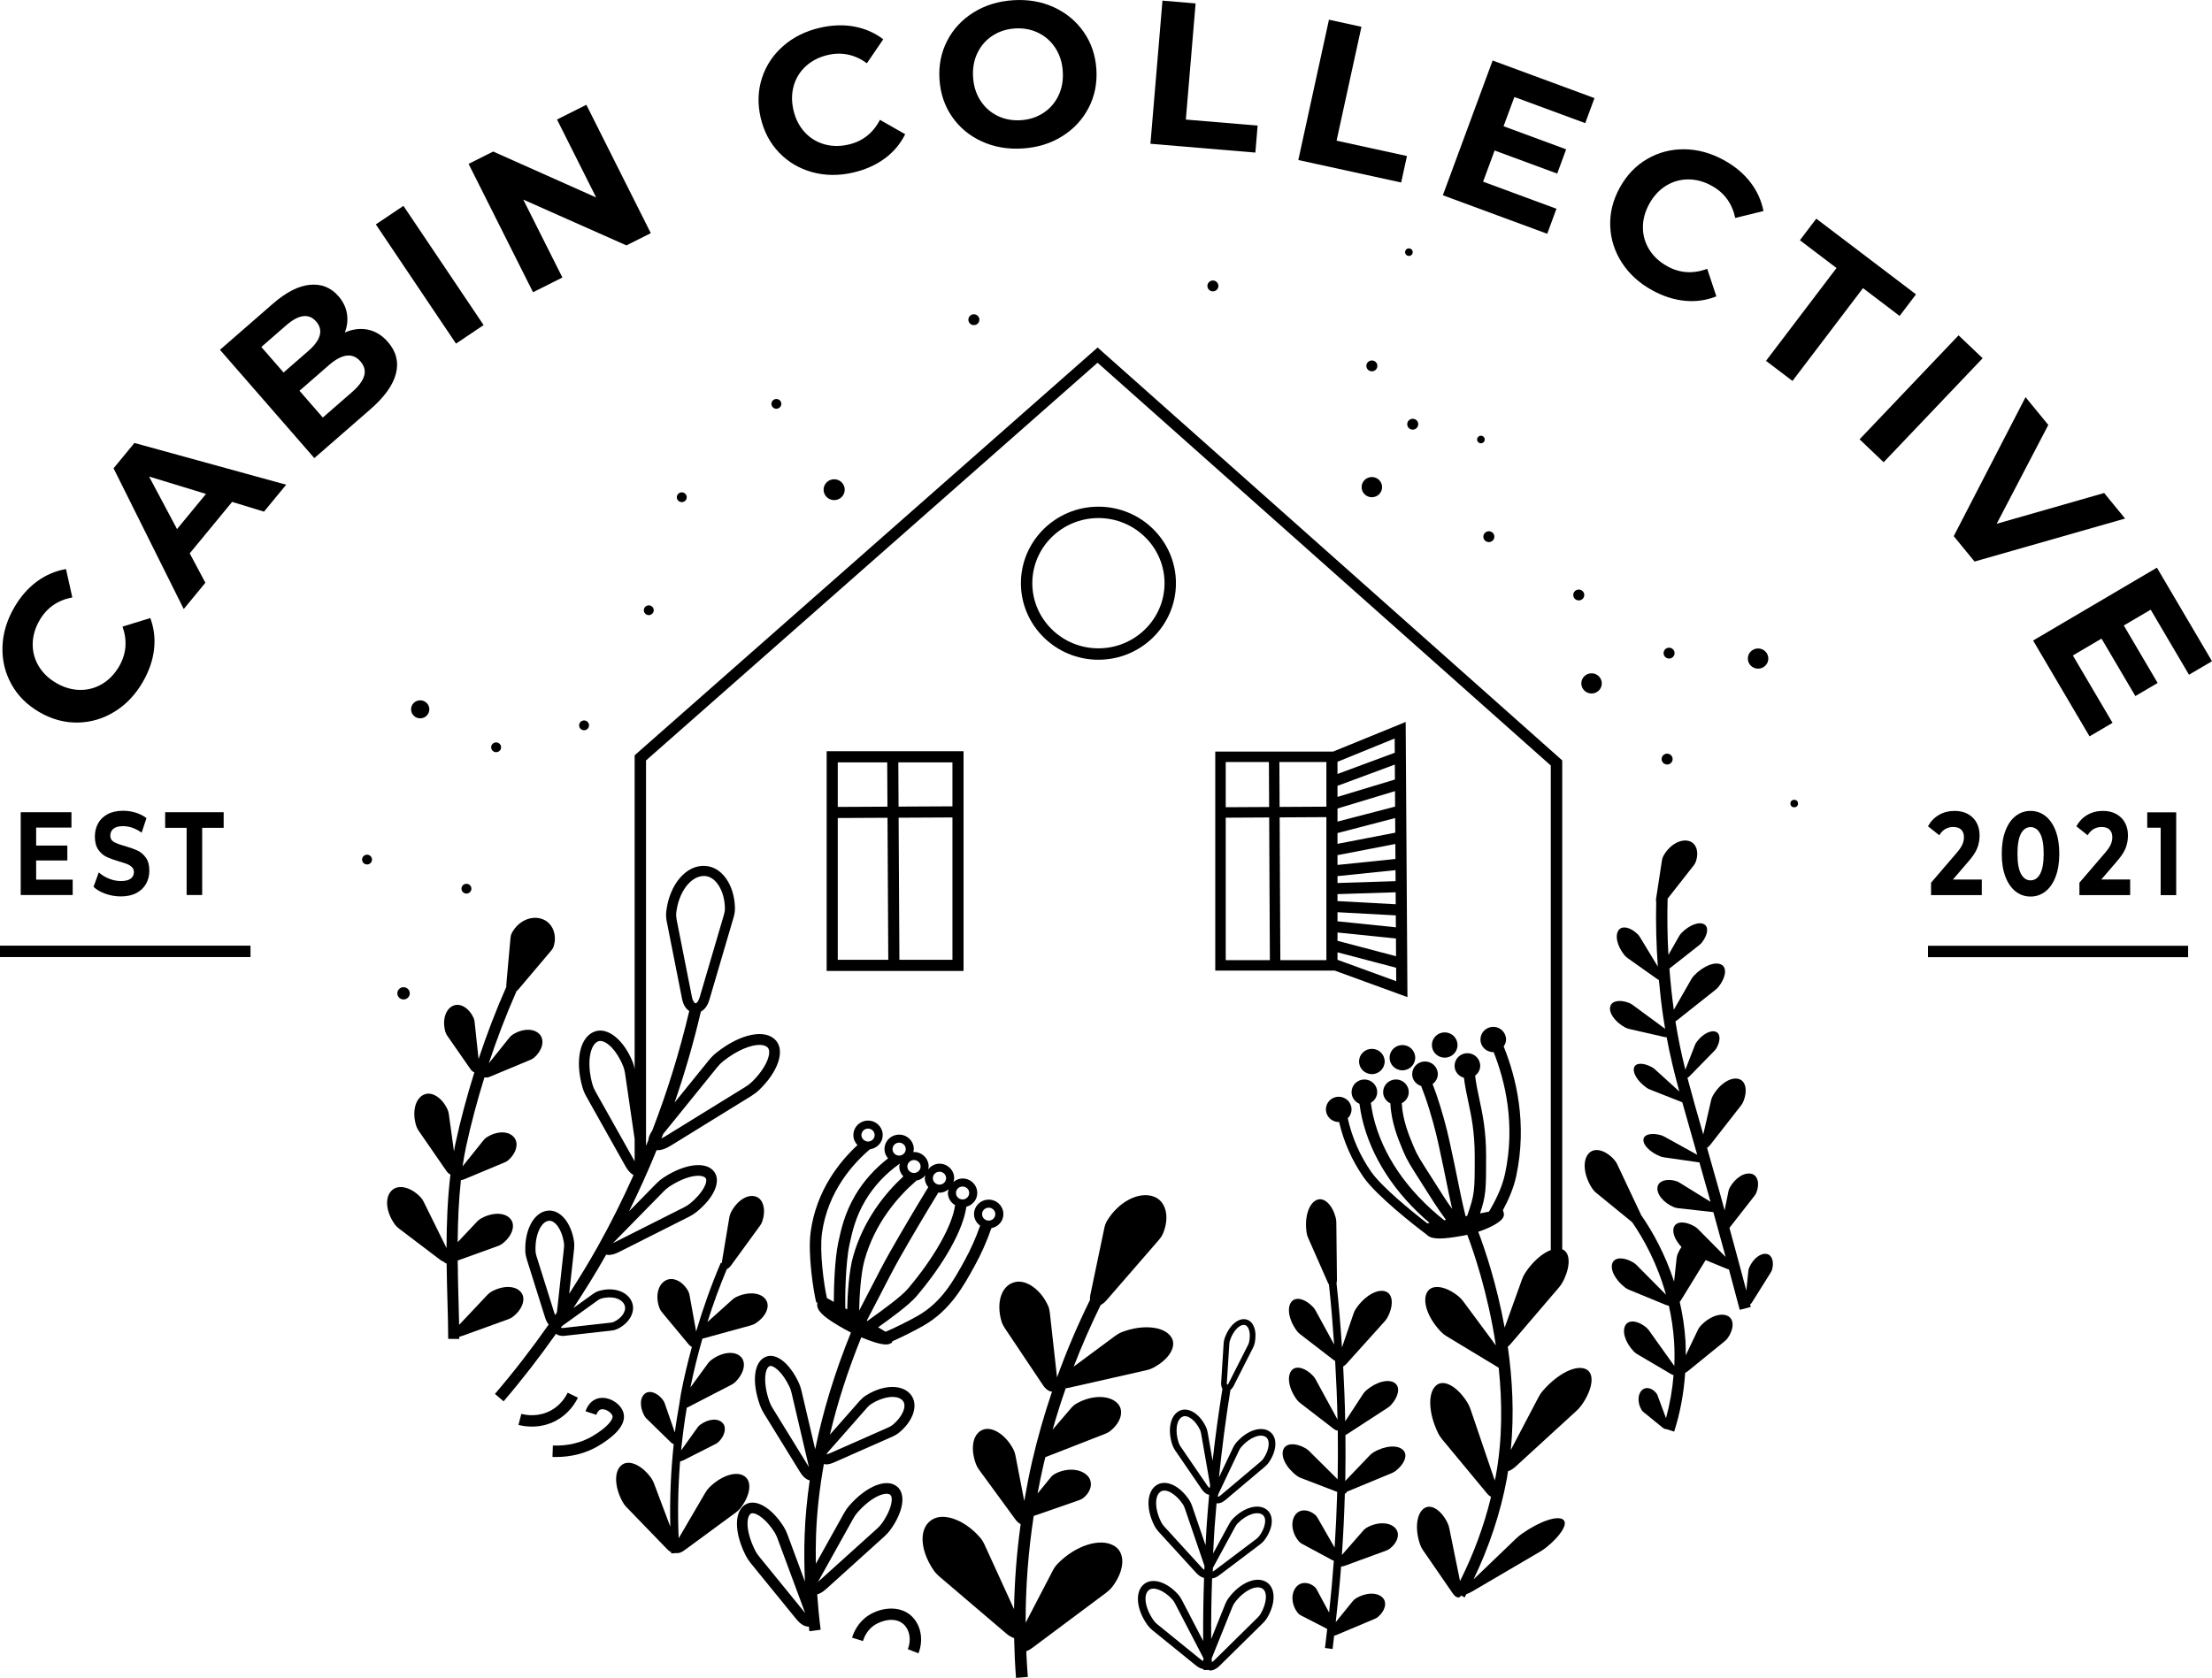<?xml version="1.0" encoding="utf-8"?>
<!-- Generator: Adobe Illustrator 27.3.1, SVG Export Plug-In . SVG Version: 6.00 Build 0)  -->
<svg version="1.1" id="Слой_1" xmlns="http://www.w3.org/2000/svg" xmlns:xlink="http://www.w3.org/1999/xlink" x="0px" y="0px"
	 viewBox="0 0 193.992 147.191" style="enable-background:new 0 0 193.992 147.191;" xml:space="preserve">
<g>
	<path d="M96.332,57.875c3.748,0,6.798-3.012,6.798-6.714s-3.05-6.714-6.798-6.714
		s-6.798,3.012-6.798,6.714S92.584,57.875,96.332,57.875z M96.332,45.446
		c3.197,0,5.798,2.563,5.798,5.714s-2.601,5.714-5.798,5.714s-5.798-2.563-5.798-5.714
		S93.135,45.446,96.332,45.446z"/>
	<path d="M84.503,65.901H72.497v19.273h12.006V65.901z M83.529,70.735l-4.725,0.024l-0.021-3.883h4.746
		V70.735z M77.808,66.876l0.021,3.888l-4.357,0.022v-3.909H77.808z M73.472,71.76l4.362-0.022
		l0.068,12.461h-4.43V71.76z M78.877,84.199l-0.068-12.466l4.72-0.024v12.49H78.877z"/>
	<path d="M116.919,65.929h-10.341v19.216h10.479l6.376,2.326l-0.156-24.137L116.919,65.929z
		 M116.324,70.764l-4.104,0.023l-0.019-3.939h4.123V70.764z M116.324,71.682v12.546h-4.038l-0.061-12.523
		L116.324,71.682z M122.38,75.352l-5.082,0.524v-0.858l5.073-0.982L122.38,75.352z M117.298,76.857
		l5.088-0.525l0.006,0.967l-5.094,0.162V76.857z M122.365,73.045l-5.067,0.98v-0.945l5.058-1.317
		L122.365,73.045z M122.398,78.275l0.007,1.05l-5.107-0.277v-0.611L122.398,78.275z M122.35,70.758
		l-5.052,1.315v-1.147l5.043-1.526L122.35,70.758z M122.335,68.383l-5.037,1.524v-0.972l5.028-1.864
		L122.335,68.383z M117.298,81.803l5.126,0.526l0.01,1.556l-5.136-1.353V81.803z M117.298,80.822
		v-0.798l5.113,0.277l0.007,1.046L117.298,80.822z M122.312,64.782l0.008,1.252l-5.022,1.861v-1.068
		L122.312,64.782z M111.283,66.847l0.019,3.945l-3.806,0.021v-3.966H111.283z M107.496,71.731
		l3.81-0.021l0.061,12.518h-3.871V71.731z M117.298,84.197v-0.656l5.143,1.354l0.008,1.18
		L117.298,84.197z"/>
	<path d="M65.399,129.586c-0.678-0.618-2.069-0.212-3.195,0.9c-0.135,0.133-0.249,0.29-0.338,0.443
		l-2.347,4.014c-0.095-2.254-0.054-4.508,0.127-6.752c0.073-0.008,0.149-0.018,0.24-0.064
		l2.879-1.46c0.088-0.045,0.178-0.103,0.252-0.175c0.544-0.53,0.718-1.239,0.381-1.637
		c-0.401-0.474-1.272-0.406-2,0.136c-0.087,0.065-0.162,0.147-0.222,0.231l-1.442,2.011
		c0.123-1.253,0.287-2.501,0.496-3.743c0.027-0.012,0.051-0.017,0.078-0.031l3.838-1.982
		c0.117-0.061,0.237-0.139,0.337-0.235c0.731-0.709,0.977-1.644,0.54-2.16
		c-0.52-0.615-1.672-0.506-2.646,0.223c-0.116,0.087-0.218,0.197-0.298,0.308l-1.53,2.1
		c0.292-1.442,0.646-2.873,1.054-4.29c0.032-0.006,0.06-0.007,0.094-0.016l4.166-1.144
		c0.127-0.035,0.261-0.087,0.378-0.161c0.862-0.542,1.296-1.406,0.976-2.002
		c-0.381-0.709-1.531-0.841-2.635-0.33c-0.132,0.061-0.254,0.148-0.355,0.24l-2.187,1.966
		c0.501-1.575,1.066-3.13,1.707-4.653c0.115-0.044,0.238-0.137,0.356-0.3l2.544-3.492
		c0.078-0.107,0.15-0.23,0.196-0.361c0.336-0.961,0.136-1.908-0.485-2.174
		c-0.74-0.317-1.722,0.297-2.266,1.385c-0.065,0.13-0.106,0.274-0.129,0.409l-0.653,3.912
		c-0.006,0.038-0.004,0.069-0.007,0.104l-0.088-0.037c-0.839,1.966-1.556,3.986-2.164,6.036
		l-0.578-3.192c-0.022-0.12-0.06-0.247-0.122-0.359c-0.454-0.823-1.275-1.25-1.906-0.962l0,0
		c-0.75,0.343-1.003,1.422-0.605,2.471c0.047,0.125,0.122,0.242,0.203,0.34l2.352,2.832
		c0.093,0.112,0.189,0.182,0.282,0.223c-0.361,1.34-0.69,2.688-0.95,4.049
		c-0.063,0.33-0.1,0.664-0.157,0.996c0,0-0,0.001-0,0.001
		c-0.141,0.819-0.285,1.637-0.388,2.461l-0.883-2.549c-0.032-0.093-0.077-0.19-0.138-0.274
		c-0.446-0.617-1.111-0.899-1.539-0.632c-0.509,0.318-0.551,1.182-0.117,1.981
		c0.052,0.095,0.123,0.182,0.196,0.254l2.12,2.073c0.093,0.091,0.183,0.145,0.264,0.169
		c-0.258,2.403-0.356,4.82-0.3,7.24l-1.426-3.787c-0.06-0.16-0.141-0.327-0.245-0.474
		c-0.767-1.08-1.851-1.618-2.504-1.21c-0.778,0.486-0.763,1.935,0.004,3.319
		c0.091,0.165,0.212,0.318,0.336,0.445l3.565,3.687c0.123,0.127,0.239,0.207,0.347,0.262
		c0.002,0.034,0.001,0.068,0.003,0.102l0.47-0.03c0.064,0.013,0.14,0.005,0.224-0.014l0.003-0
		c0-0,0-0.001,0-0.001c0.132-0.032,0.283-0.101,0.451-0.225l4.506-3.309
		c0.138-0.101,0.277-0.224,0.391-0.364C65.743,131.294,65.969,130.105,65.399,129.586z"/>
	<path d="M77.557,134.785c0.2-0.182,0.371-0.368,0.51-0.558c1.167-1.6,1.411-3.175,0.596-3.829
		c-0.921-0.745-2.682-0.034-4.186,1.684c-0.164,0.188-0.319,0.411-0.449,0.646l-2.48,4.448
		c-0.013-0.828-0.011-1.654,0.018-2.478c0.072-2.05,0.306-4.145,0.689-6.274
		c0.062,0.011,0.109,0.039,0.179,0.039c0.195,0,0.422-0.047,0.68-0.161l5.172-2.286
		c0.216-0.095,0.404-0.209,0.563-0.339c1.25-1.029,1.699-2.407,1.07-3.277
		c-0.714-0.985-2.434-0.974-3.999,0.031c-0.183,0.116-0.356,0.268-0.518,0.45l-2.618,2.973
		c0.657-2.798,1.58-5.651,2.751-8.54c0.827,0.353,1.672,0.629,2.173,0.629
		c0.097,0,0.182-0.01,0.25-0.032l0.241-0.108l0.067-0.145c0.859-0.37,2.107-1.012,2.72-1.364
		c2.343-1.343,3.485-3.418,4.493-5.249c0.576-1.044,1.066-2.158,1.467-3.307
		c0.592-0.114,1.05-0.608,1.05-1.227c0-0.703-0.577-1.275-1.287-1.275s-1.288,0.572-1.288,1.275
		c0,0.42,0.22,0.775,0.538,1.008c-0.375,1.056-0.824,2.082-1.355,3.044
		c-0.99,1.8-2.015,3.661-4.115,4.864c-0.78,0.447-2.138,1.121-2.827,1.399
		c-0.16-0.099-0.376-0.23-0.648-0.392c0.036-0.026,0.067-0.048,0.104-0.075
		c1.036-0.748,2.603-1.879,3.248-2.636c2.458-2.887,4.117-5.874,4.382-7.86
		c0.547-0.147,0.958-0.622,0.958-1.208c0-0.702-0.577-1.274-1.287-1.274
		c-0.31,0-0.583,0.123-0.805,0.304c0.03-0.107,0.067-0.212,0.067-0.329
		c0-0.702-0.577-1.274-1.287-1.274c-0.415,0-0.768,0.208-1.003,0.51
		c0.019-0.086,0.053-0.167,0.053-0.259c0-0.703-0.578-1.275-1.288-1.275
		c-0.024,0-0.044,0.012-0.068,0.014c0.019-0.088,0.054-0.171,0.054-0.265
		c0-0.702-0.577-1.274-1.287-1.274s-1.287,0.572-1.287,1.274c0,0.312,0.126,0.587,0.314,0.809
		c-1.154,0.898-2.118,1.96-2.848,3.183c-0.957,1.607-1.265,3.028-1.513,4.176
		c-0.317,1.467-0.395,3.932-0.396,5.231c-0.194-0.109-0.395-0.221-0.604-0.338
		c-0.275-1.201-0.652-4.058-0.439-5.652c0.502-3.75,2.82-6.222,4.215-7.399
		c0.626-0.086,1.117-0.598,1.117-1.24c0-0.703-0.577-1.275-1.287-1.275s-1.287,0.572-1.287,1.275
		c0,0.34,0.14,0.646,0.36,0.875c-1.513,1.395-3.614,3.938-4.108,7.632
		c-0.26,1.938,0.249,5.212,0.495,6.188l0.099-0.025c-0.03,0.124-0.027,0.238-0.011,0.328
		c0.099,0.556,0.728,1.087,2.405,2.031c0.168,0.094,0.354,0.192,0.547,0.289
		c-1.411,3.474-2.455,6.896-3.136,10.242l-1.203-5.139c-0.059-0.252-0.137-0.481-0.23-0.685
		c-0.794-1.72-1.984-2.667-2.9-2.291c-1.047,0.426-1.255,2.183-0.504,4.272
		c0.078,0.219,0.192,0.452,0.33,0.676l3.162,5.136c0.321,0.523,0.625,0.704,0.865,0.755
		c-0.235,1.623-0.39,3.228-0.445,4.806c-0.048,1.355-0.037,2.717,0.026,4.08l-1.529-4.124
		c-0.092-0.252-0.203-0.481-0.329-0.684c-1.055-1.677-2.433-2.484-3.338-1.972
		c-1.029,0.581-1.023,2.479,0.015,4.512c0.112,0.219,0.263,0.446,0.434,0.656l3.974,4.883
		c0.437,0.536,0.805,0.673,1.066,0.673c0.019,0,0.031-0.006,0.049-0.007
		c0.017,0.138,0.028,0.277,0.047,0.414l0.99-0.133c-0.137-1.028-0.231-2.062-0.304-3.098
		c0.218-0.061,0.479-0.197,0.79-0.478L77.557,134.785z M76.064,123.464
		c0.105-0.119,0.22-0.22,0.332-0.291c0.644-0.413,1.33-0.628,1.879-0.628
		c0.413,0,0.749,0.122,0.93,0.372c0.332,0.457-0.079,1.39-0.915,2.078
		c-0.096,0.078-0.221,0.152-0.36,0.215l-5.171,2.285c-0.121,0.054-0.213,0.076-0.276,0.084
		c0.024-0.053,0.07-0.127,0.154-0.223L76.064,123.464z M86.709,105.942
		c0.32,0,0.58,0.255,0.58,0.568s-0.26,0.567-0.58,0.567s-0.581-0.254-0.581-0.567
		S86.389,105.942,86.709,105.942z M75.547,99.573c0-0.313,0.26-0.568,0.58-0.568
		s0.58,0.255,0.58,0.568s-0.26,0.567-0.58,0.567c-0.137,0-0.258-0.053-0.357-0.131l-0.031-0.037
		c-0.003,0.003-0.007,0.007-0.011,0.01C75.618,99.879,75.547,99.735,75.547,99.573z M79.604,113.073
		c-0.566,0.665-2.135,1.797-3.071,2.473c-0.182,0.132-0.332,0.241-0.46,0.335
		c-0.019-0.011-0.036-0.021-0.056-0.032c0.297-0.556,0.656-1.255,1.039-1.999
		c0.634-1.23,1.351-2.624,1.86-3.518c1.098-1.927,2.235-3.849,3.381-5.722
		c0.033,0.003,0.062,0.019,0.096,0.019c0.31,0,0.583-0.123,0.805-0.304
		c-0.03,0.107-0.067,0.212-0.067,0.329c0,0.459,0.26,0.844,0.629,1.068
		C83.528,107.496,81.915,110.359,79.604,113.073z M84.418,104.086c0.32,0,0.58,0.254,0.58,0.567
		s-0.26,0.567-0.58,0.567s-0.58-0.254-0.58-0.567S84.098,104.086,84.418,104.086z M82.393,102.787
		c0.32,0,0.58,0.254,0.58,0.567s-0.26,0.567-0.58,0.567s-0.581-0.254-0.581-0.567
		S82.073,102.787,82.393,102.787z M81.158,103.095c-0.019,0.086-0.053,0.167-0.053,0.259
		c0,0.304,0.123,0.572,0.303,0.791c-1.139,1.865-2.269,3.776-3.361,5.691
		c-0.52,0.911-1.211,2.255-1.88,3.555c-0.292,0.567-0.571,1.107-0.819,1.58
		c0.019-1.217,0.136-3.224,0.468-4.421c0.917-3.301,2.973-5.609,4.536-6.965l-0.015-0.017
		C80.674,103.519,80.959,103.35,81.158,103.095z M80.736,102.331c0,0.313-0.261,0.567-0.581,0.567
		s-0.58-0.254-0.58-0.567s0.26-0.568,0.58-0.568S80.736,102.018,80.736,102.331z M78.854,100.238
		c0.32,0,0.58,0.254,0.58,0.567s-0.26,0.568-0.58,0.568s-0.58-0.255-0.58-0.568
		S78.533,100.238,78.854,100.238z M74.499,109.179c0.231-1.07,0.52-2.403,1.394-3.87
		c0.754-1.265,1.772-2.354,3.025-3.237l-0.003-0.004c0.002-0,0.004-0.001,0.006-0.001
		c-0.019,0.088-0.054,0.171-0.054,0.265c0,0.336,0.138,0.639,0.354,0.867
		c-1.601,1.487-3.515,3.823-4.417,7.072c-0.354,1.275-0.48,3.301-0.504,4.597
		c-0.062-0.035-0.117-0.067-0.181-0.103l0.01-0C74.106,113.885,74.148,110.805,74.499,109.179z
		 M70.904,128.636l-3.162-5.136c-0.105-0.172-0.191-0.348-0.25-0.51
		c-0.61-1.701-0.41-2.979,0.002-3.146c0.31-0.132,1.149,0.526,1.756,1.839
		c0.068,0.149,0.127,0.322,0.172,0.515l1.5,6.407c0.007,0.031,0.014,0.061,0.019,0.088
		C70.928,128.675,70.916,128.656,70.904,128.636z M70.546,141.423l-3.974-4.884
		c-0.131-0.16-0.244-0.33-0.326-0.49c-0.89-1.743-0.795-3.039-0.39-3.269
		c0.04-0.022,0.09-0.033,0.148-0.033c0.407,0,1.222,0.556,1.934,1.688
		c0.09,0.145,0.174,0.319,0.243,0.509l2.387,6.439c0.015,0.04,0.028,0.077,0.039,0.112
		C70.588,141.473,70.568,141.449,70.546,141.423z M71.738,138.767c0.014-0.026,0.028-0.054,0.045-0.083
		l3.065-5.5c0.099-0.179,0.215-0.346,0.335-0.483c1.289-1.472,2.528-1.866,2.892-1.57
		c0.287,0.23,0.135,1.31-0.765,2.544c-0.1,0.135-0.232,0.278-0.383,0.415l-5.1,4.601
		C71.796,138.718,71.766,138.743,71.738,138.767z"/>
	<path d="M97.702,135.6c-1.231-0.718-3.374-0.02-4.93,1.559c-0.186,0.189-0.333,0.407-0.442,0.616
		l-2.382,4.582c-0.005-3.135,0.232-6.265,0.708-9.37l3.991-1.389
		c0.123-0.043,0.247-0.102,0.346-0.181c0.73-0.579,0.901-1.433,0.364-1.975
		c-0.64-0.645-1.9-0.684-2.896-0.116c-0.119,0.068-0.219,0.16-0.296,0.255l-1.171,1.437
		c0.162-0.866,0.337-1.73,0.536-2.591c0.047-0.203,0.102-0.405,0.151-0.607
		c0.025-0.008,0.047-0.011,0.073-0.021l5.163-2.015c0.158-0.062,0.318-0.143,0.449-0.248
		c0.964-0.765,1.248-1.826,0.618-2.451c-0.75-0.745-2.329-0.7-3.626,0.071
		c-0.155,0.092-0.287,0.212-0.392,0.334l-1.652,1.926c0.346-1.218,0.73-2.429,1.151-3.632
		c0.073-0.009,0.141-0.014,0.221-0.032l6.816-1.542c0.208-0.047,0.427-0.117,0.619-0.216
		c1.41-0.73,2.12-1.896,1.597-2.698c-0.624-0.956-2.506-1.134-4.312-0.445
		c-0.216,0.082-0.415,0.2-0.582,0.323l-3.661,2.712c0.704-1.827,1.494-3.632,2.368-5.409
		c0.164-0.083,0.333-0.208,0.497-0.397l4.605-5.31c0.141-0.162,0.272-0.35,0.356-0.548
		c0.617-1.454,0.277-2.874-0.827-3.261c-1.316-0.461-3.08,0.484-4.072,2.132
		c-0.118,0.197-0.194,0.415-0.237,0.619l-1.235,5.902c-0.033,0.157-0.034,0.291-0.021,0.413
		c-1.096,2.228-2.063,4.5-2.896,6.804l-0.635-5.708c-0.021-0.186-0.066-0.388-0.15-0.575
		c-0.617-1.378-1.851-2.296-2.865-2.086c-1.208,0.25-1.72,1.765-1.217,3.461
		c0.06,0.202,0.164,0.401,0.28,0.575l3.356,5.017c0.258,0.386,0.55,0.558,0.793,0.561
		c-0.684,2.02-1.269,4.062-1.744,6.118c-0.267,1.157-0.49,2.32-0.691,3.486l-0.777-4.016
		c-0.031-0.163-0.085-0.339-0.169-0.503c-0.619-1.199-1.717-1.984-2.544-1.782
		c-0.986,0.24-1.296,1.579-0.746,3.059c0.066,0.177,0.167,0.349,0.277,0.5l3.178,4.348
		c0.155,0.213,0.316,0.346,0.465,0.42c-0.343,2.474-0.537,4.963-0.581,7.456l-2.579-5.645
		c-0.099-0.215-0.231-0.441-0.402-0.64c-1.255-1.456-3.028-2.181-4.097-1.631h-0
		c-1.274,0.655-1.248,2.608,0.006,4.474c0.15,0.223,0.348,0.428,0.549,0.6l5.832,4.971
		c0.25,0.213,0.488,0.345,0.698,0.411c0.027,1.163,0.075,2.326,0.167,3.488l1.035-0.082
		c-0.06-0.75-0.104-1.5-0.135-2.251c0.16-0.065,0.328-0.151,0.506-0.284l6.486-4.844
		c0.198-0.148,0.394-0.325,0.545-0.521C98.645,137.772,98.736,136.203,97.702,135.6z"/>
	<path d="M36.051,62.225c0,0.437,0.359,0.791,0.801,0.791c0.443,0,0.801-0.354,0.801-0.791
		s-0.359-0.791-0.801-0.791C36.409,61.434,36.051,61.788,36.051,62.225z"/>
	<path d="M106.692,131.869c0.032,0.005,0.062,0.015,0.095,0.015c0.21,0,0.448-0.103,0.684-0.302
		l3.462-2.921c0.141-0.119,0.258-0.245,0.346-0.376c0.714-1.041,0.765-2.162,0.12-2.665
		c-0.733-0.571-2.012-0.177-2.97,0.92c-0.109,0.124-0.206,0.274-0.287,0.446l-1.237,2.606
		c0.262-2.567,0.594-5.128,1.003-7.66c0.096-0.074,0.195-0.183,0.287-0.365l1.694-3.338
		c0.067-0.134,0.116-0.267,0.145-0.396c0.223-1.027-0.073-1.9-0.703-2.075
		c-0.715-0.209-1.549,0.514-1.937,1.663c-0.043,0.131-0.071,0.279-0.081,0.431l-0.219,3.426
		c-0.017,0.27,0.04,0.437,0.114,0.552c-0.337,2.088-0.625,4.197-0.863,6.313l-0.434-2.48
		c-0.031-0.181-0.081-0.346-0.15-0.49c-0.53-1.122-1.494-1.74-2.242-1.446
		c-0.864,0.346-1.166,1.648-0.7,3.03c0.053,0.157,0.136,0.321,0.24,0.473l2.346,3.431v0.001
		c0.191,0.278,0.416,0.435,0.637,0.47c-0.083,0.927-0.161,1.854-0.224,2.779
		c-0.038,0.548-0.062,1.099-0.093,1.649l-1.178-3.448c-0.069-0.204-0.157-0.385-0.259-0.537
		c-0.824-1.236-2.003-1.791-2.809-1.324c-0.915,0.534-1.013,2.087-0.228,3.613
		c0.091,0.175,0.215,0.35,0.358,0.505l3.297,3.612c0.264,0.29,0.499,0.402,0.689,0.436
		c-0.063,1.846-0.091,3.694-0.078,5.538l-1.874-3.608c-0.1-0.189-0.212-0.355-0.336-0.492
		c-1-1.1-2.251-1.475-2.975-0.89c-0.825,0.665-0.69,2.215,0.312,3.604
		c0.114,0.159,0.26,0.31,0.431,0.448l3.799,3.08c0.271,0.219,0.497,0.302,0.679,0.322
		c0.001,0.029,0,0.058,0.001,0.086l0.416-0.011c0.057,0.016,0.109,0.051,0.17,0.051
		c0.257,0,0.546-0.144,0.825-0.419l3.796-3.741c0.151-0.149,0.276-0.307,0.372-0.468
		c0.756-1.278,0.744-2.584-0.027-3.104c-0.878-0.592-2.321-0.006-3.354,1.363
		c-0.117,0.157-0.221,0.345-0.3,0.543l-1.232,3.066c-0.011-1.772,0.018-3.548,0.079-5.322
		c0.184-0.017,0.386-0.094,0.594-0.25l3.614-2.729c0.147-0.11,0.271-0.23,0.366-0.355
		c0.77-1.002,0.881-2.119,0.266-2.655c-0.702-0.611-1.998-0.289-3.017,0.758
		c-0.115,0.118-0.22,0.263-0.312,0.43l-1.421,2.617c0.039-0.773,0.078-1.547,0.131-2.317
		C106.571,133.263,106.633,132.566,106.692,131.869z M108.667,127.237
		c0.058-0.122,0.127-0.229,0.2-0.312c0.727-0.833,1.701-1.214,2.173-0.845
		c0.375,0.293,0.267,1.135-0.243,1.879c-0.059,0.087-0.14,0.174-0.239,0.258l-3.462,2.921
		c-0.18,0.151-0.293,0.167-0.285,0.185c-0.011-0.022-0.02-0.131,0.074-0.33L108.667,127.237z
		 M107.812,117.885c0.008-0.108,0.027-0.214,0.058-0.304c0.265-0.788,0.783-1.357,1.208-1.357
		c0.04,0,0.081,0.005,0.119,0.017c0.305,0.084,0.524,0.678,0.35,1.486
		c-0.02,0.087-0.054,0.181-0.103,0.277l-1.693,3.337c-0.027,0.052-0.05,0.086-0.072,0.118
		l-0.082-0.013c-0.004-0.038-0.008-0.078-0.004-0.135L107.812,117.885z M105.886,130.332l-2.346-3.432
		c-0.075-0.108-0.134-0.223-0.169-0.329c-0.354-1.049-0.189-2.082,0.365-2.304
		c0.443-0.176,1.114,0.342,1.5,1.155c0.045,0.095,0.08,0.212,0.102,0.339l0.78,4.461
		c0.005,0.029,0.001,0.039,0.004,0.064c-0.008,0.085-0.019,0.17-0.027,0.255
		C106.053,130.521,105.983,130.474,105.886,130.332z M105.404,137.527l-3.298-3.613
		c-0.104-0.113-0.192-0.238-0.256-0.36c-0.598-1.162-0.612-2.383-0.03-2.723
		c0.462-0.267,1.318,0.23,1.909,1.117c0.07,0.104,0.131,0.232,0.182,0.38l1.721,5.035
		c-0.005,0.117-0.007,0.234-0.011,0.351C105.564,137.679,105.49,137.621,105.404,137.527z
		 M101.5,142.492c-0.123-0.1-0.229-0.209-0.308-0.318c-0.765-1.06-0.961-2.265-0.437-2.688
		c0.42-0.334,1.339,0.031,2.055,0.819c0.084,0.092,0.166,0.213,0.236,0.35l2.457,4.73
		c0.021,0.04,0.023,0.059,0.038,0.093c0,0.019,0,0.037,0.001,0.056
		c-0.015,0.062-0.021,0.118-0.027,0.173c-0.058-0.026-0.126-0.063-0.216-0.135L101.5,142.492z
		 M108.08,140.966c0.058-0.145,0.132-0.278,0.213-0.388c0.786-1.043,1.88-1.585,2.439-1.209
		c0.444,0.299,0.365,1.288-0.176,2.203c-0.065,0.109-0.156,0.224-0.266,0.331l-3.796,3.742
		c-0.087,0.086-0.157,0.135-0.211,0.171c0.007-0.096-0.004-0.201-0.028-0.311
		c0-0,0-0.001,0-0.001L108.08,140.966z M108.325,133.939
		c0.065-0.118,0.141-0.223,0.219-0.303c0.771-0.794,1.766-1.117,2.216-0.725
		c0.358,0.312,0.204,1.146-0.345,1.861c-0.063,0.083-0.151,0.167-0.255,0.245l-3.615,2.729
		c-0.081,0.062-0.141,0.091-0.191,0.114c0.015-0.094,0.02-0.196,0.008-0.306L108.325,133.939z"/>
	<path d="M44.583,115.726c0.124-0.045,0.254-0.107,0.365-0.19c0.816-0.61,1.177-1.513,0.806-2.088
		c-0.442-0.684-1.604-0.73-2.666-0.133c-0.127,0.071-0.241,0.168-0.335,0.268l-2.487,2.639
		c-0.011-0.622-0.029-1.29-0.05-2.004c-0.031-1.114-0.063-2.351-0.076-3.64l3.53-1.272
		c0.125-0.045,0.254-0.107,0.365-0.19c0.816-0.61,1.177-1.513,0.806-2.088
		c-0.442-0.684-1.604-0.73-2.666-0.133c-0.127,0.071-0.241,0.168-0.335,0.268l-1.702,1.806
		c0.013-1.801,0.09-3.658,0.284-5.442c0.079-0.008,0.163-0.024,0.258-0.064l3.574-1.49
		c0.109-0.046,0.221-0.107,0.315-0.188c0.689-0.593,0.937-1.445,0.548-1.969
		c-0.463-0.624-1.524-0.632-2.437-0.043c-0.109,0.07-0.204,0.164-0.281,0.26l-1.831,2.286
		c0.085-0.584,0.185-1.157,0.303-1.71c0.44-2.057,0.992-4.092,1.616-6.104
		c0.118,0.039,0.274,0.034,0.464-0.045l3.574-1.49c0.109-0.046,0.221-0.107,0.315-0.188
		c0.689-0.593,0.937-1.445,0.548-1.969l0,0c-0.463-0.624-1.524-0.632-2.437-0.043
		c-0.109,0.07-0.204,0.164-0.281,0.26l-1.802,2.251c0.711-2.153,1.522-4.271,2.436-6.341
		c0.058-0.042,0.114-0.092,0.168-0.156l2.87-3.394c0.088-0.104,0.166-0.226,0.209-0.359
		c0.318-0.979-0.058-2.009-0.896-2.368c-0.999-0.427-2.197,0.103-2.769,1.191
		c-0.068,0.13-0.104,0.278-0.116,0.419l-0.365,4.074c-0.007,0.074-0.001,0.141,0.007,0.205
		c-0.915,2.072-1.727,4.194-2.441,6.349l-0.349-3.256c-0.013-0.118-0.04-0.243-0.091-0.355
		c-0.373-0.829-1.12-1.309-1.733-1.085c-0.73,0.266-1.039,1.282-0.734,2.324
		c0.036,0.124,0.099,0.243,0.169,0.344l2.03,2.92c0.108,0.156,0.227,0.241,0.339,0.276
		c-0.653,2.088-1.225,4.202-1.682,6.339c-0.041,0.192-0.069,0.397-0.106,0.593l-0.45-3.253
		c-0.02-0.141-0.056-0.291-0.119-0.427c-0.46-0.997-1.327-1.58-2.011-1.319
		c-0.815,0.31-1.12,1.523-0.728,2.775c0.047,0.149,0.123,0.292,0.207,0.413l2.43,3.521
		c0.118,0.17,0.242,0.272,0.36,0.323c-0.254,2.115-0.339,4.336-0.342,6.453l-2.002-4.056
		c-0.067-0.136-0.155-0.276-0.263-0.392c-0.799-0.856-1.868-1.16-2.469-0.67
		c-0.716,0.583-0.614,1.909,0.203,3.045c0.097,0.136,0.222,0.254,0.348,0.35l3.632,2.757
		c0.113,0.086,0.218,0.136,0.316,0.17c0.047,0.075,0.13,0.126,0.243,0.145
		c0.014,1.209,0.046,2.365,0.075,3.415c0.033,1.201,0.064,2.288,0.062,3.202l0.975,0.002
		c0-0.063-0.001-0.133-0.001-0.198c0.072-0.01,0.15-0.028,0.235-0.059L44.583,115.726z"/>
	<path d="M50.683,122.61l-0.9-0.436c-0.182,0.377-0.61,1.078-1.441,1.542
		c-1.106,0.617-2.202,0.426-2.621,0.316l-0.254,0.967c0.243,0.063,0.663,0.148,1.182,0.148
		c0.628,0,1.401-0.124,2.181-0.559C49.899,123.991,50.45,123.092,50.683,122.61z"/>
	<path d="M54.688,123.978c-0.11-0.454-0.498-0.894-1.011-1.146c-0.489-0.241-1.014-0.273-1.438-0.087
		c-0.548,0.241-0.791,0.765-0.888,1.056l0.949,0.314c0.035-0.107,0.14-0.366,0.341-0.454
		c0.149-0.067,0.373-0.041,0.592,0.067c0.271,0.135,0.448,0.347,0.483,0.487
		c0.074,0.308-0.442,0.993-1.755,1.771c-0.982,0.584-2.192,0.868-3.473,0.824l-0.035,1
		c0.1,0.003,0.198,0.005,0.297,0.005c1.37,0,2.651-0.333,3.722-0.97
		C53.635,126.157,54.962,125.101,54.688,123.978z"/>
	<path d="M76.159,141.715c-0.907,0.589-1.288,1.474-1.435,1.948l0.955,0.295
		c0.106-0.346,0.382-0.987,1.024-1.405c0.619-0.402,1.813-0.75,2.554-0.054
		c0.53,0.496,0.675,1.37,0.36,2.173l0.932,0.365c0.462-1.181,0.218-2.494-0.608-3.269
		C78.903,140.797,77.253,141.005,76.159,141.715z"/>
	<path d="M120.456,127.403c-0.121,0.072-0.229,0.164-0.318,0.256l-2.162,2.26
		c0.002-0.094,0.008-0.188,0.009-0.282c0.023-1.246,0.021-2.496,0.009-3.747
		c0.039-0.021,0.077-0.037,0.119-0.064l3.572-2.322c0.109-0.071,0.219-0.157,0.309-0.255
		c0.655-0.72,0.821-1.546,0.358-1.904c-0.552-0.426-1.662-0.136-2.551,0.642
		c-0.106,0.093-0.196,0.203-0.266,0.31l-1.559,2.384c-0.03-1.602-0.093-3.205-0.179-4.806
		c0.097-0.059,0.198-0.138,0.304-0.255l3.32-3.689c0.102-0.113,0.2-0.243,0.272-0.38
		c0.527-1.005,0.484-1.981-0.129-2.24c-0.729-0.308-1.88,0.355-2.652,1.497
		c-0.092,0.136-0.161,0.287-0.209,0.428l-1.01,2.965c-0.125-1.881-0.276-3.759-0.48-5.625
		c0.023-0.099,0.039-0.209,0.037-0.343l-0.053-4.963c-0.002-0.152-0.017-0.314-0.057-0.464
		c-0.292-1.097-0.985-1.786-1.611-1.562c-0.745,0.267-1.144,1.534-0.938,2.897
		c0.025,0.163,0.076,0.32,0.136,0.456l1.736,3.937c0.027,0.062,0.057,0.108,0.087,0.156
		c0.19,1.745,0.334,3.5,0.455,5.259l-1.613-2.959c-0.062-0.114-0.14-0.231-0.23-0.327
		c-0.667-0.709-1.478-0.938-1.87-0.504c-0.467,0.517-0.264,1.646,0.443,2.593
		c0.084,0.113,0.187,0.211,0.288,0.289l2.923,2.253c0.052,0.04,0.1,0.068,0.148,0.093
		c0.099,1.712,0.172,3.426,0.206,5.139l-1.907-3.499c-0.062-0.114-0.14-0.231-0.23-0.327
		c-0.667-0.709-1.478-0.938-1.87-0.504c-0.467,0.517-0.264,1.646,0.443,2.593
		c0.084,0.113,0.187,0.211,0.288,0.289l2.923,2.253c0.148,0.114,0.275,0.161,0.377,0.164
		c0.017,1.379,0.016,2.756-0.009,4.13c-0.001,0.049-0.004,0.098-0.005,0.146l-2.488-2.47
		c-0.092-0.092-0.2-0.181-0.315-0.248c-0.842-0.488-1.685-0.477-1.936,0.051
		c-0.3,0.629,0.218,1.653,1.166,2.358c0.113,0.084,0.24,0.149,0.359,0.194l3.178,1.221
		c-0.046,1.627-0.122,3.256-0.227,4.886l-1.502-2.621c-0.053-0.093-0.121-0.185-0.202-0.254
		c-0.594-0.509-1.345-0.529-1.731-0.021c-0.46,0.605-0.318,1.627,0.303,2.353
		c0.074,0.087,0.166,0.154,0.258,0.204l2.642,1.423c0.057,0.031,0.112,0.051,0.163,0.063
		c-0.111,1.521-0.253,3.039-0.415,4.552l-1.085-2.021c-0.047-0.088-0.108-0.174-0.182-0.238
		c-0.547-0.468-1.262-0.456-1.651,0.05c-0.464,0.604-0.37,1.586,0.193,2.262
		c0.067,0.081,0.152,0.142,0.238,0.186l2.32,1.194c-0.066,0.557-0.123,1.117-0.196,1.672
		l0.668,0.088c0.051-0.386,0.089-0.776,0.136-1.163c0.055-0.013,0.112-0.029,0.173-0.055
		l3.377-1.421c0.103-0.043,0.208-0.101,0.294-0.173c0.632-0.532,0.82-1.263,0.41-1.687
		c-0.488-0.506-1.519-0.463-2.368,0.075c-0.101,0.064-0.188,0.148-0.257,0.232l-1.49,1.834
		c0.183-1.621,0.346-3.247,0.471-4.878c0.092-0.002,0.193-0.017,0.308-0.059l3.649-1.338
		c0.111-0.041,0.225-0.097,0.319-0.17c0.691-0.536,0.915-1.309,0.491-1.786
		c-0.505-0.569-1.606-0.58-2.529-0.049c-0.11,0.063-0.206,0.148-0.282,0.235l-1.887,2.158
		c0.124-1.794,0.208-3.588,0.26-5.379c0.099-0.024,0.157-0.085,0.174-0.172l3.917-1.622
		c0.12-0.05,0.245-0.114,0.35-0.195c0.776-0.588,1.09-1.37,0.7-1.806
		C122.617,126.719,121.472,126.801,120.456,127.403z"/>
	<ellipse cx="126.7" cy="91.674" rx="1.124" ry="1.109"/>
	<path d="M121.866,92.784c0,0.613,0.503,1.109,1.124,1.109c0.621,0,1.124-0.497,1.124-1.109
		c0-0.613-0.503-1.109-1.124-1.109C122.37,91.674,121.866,92.171,121.866,92.784z"/>
	<ellipse cx="120.312" cy="93.118" rx="1.124" ry="1.109"/>
	<path d="M139.15,120.14c-0.86-0.489-2.533,0.341-3.847,1.87c-0.157,0.182-0.288,0.387-0.388,0.579
		l-2.42,4.613c0.314-3.168,0.141-6.27-0.262-9.065c0.089-0.073,0.182-0.16,0.277-0.272
		l4.195-4.907c0.128-0.15,0.254-0.322,0.348-0.501c0.691-1.316,0.694-2.561-0.025-2.856l0,0
		c-0.007-0.003-0.015-0.002-0.021-0.005V66.704L96.26,30.485L55.828,66.107l-0.17,0.149V93.789
		c-0.042-0.195-0.079-0.396-0.145-0.561c-0.779-1.977-2.18-3.131-3.32-2.751
		c-1.324,0.443-1.792,2.507-1.112,4.908c0.074,0.264,0.192,0.542,0.34,0.804l3.43,6.112
		c0.244,0.436,0.489,0.66,0.711,0.783c-0.952,2.121-1.985,4.205-3.12,6.235
		c-0.792,1.418-1.645,2.805-2.526,4.176l0.431-3.93c0.027-0.243,0.024-0.472-0.008-0.676
		c-0.254-1.657-1.223-2.783-2.277-2.688c-1.209,0.11-2.065,1.646-1.992,3.572
		c0.009,0.221,0.051,0.453,0.126,0.691l1.612,5.129v0.001c0.086,0.271,0.195,0.46,0.311,0.6
		c-1.474,2.102-3.046,4.138-4.714,6.086l0.76,0.65c1.625-1.898,3.154-3.88,4.596-5.922
		c0.139,0.107,0.33,0.185,0.59,0.185c0.053,0,0.109-0.003,0.168-0.009l4.116-0.46
		c0.181-0.02,0.346-0.063,0.488-0.131c1.061-0.493,1.624-1.496,1.31-2.333
		c-0.366-0.969-1.628-1.398-2.934-1.005c-0.158,0.048-0.32,0.13-0.467,0.236l-1.747,1.256
		c1.008-1.533,1.977-3.089,2.876-4.683c0.067,0.016,0.14,0.028,0.225,0.028
		c0.228,0,0.521-0.067,0.898-0.258l6.134-3.091c0.242-0.122,0.457-0.258,0.64-0.403
		c1.547-1.234,2.199-2.689,1.586-3.537c-0.691-0.956-2.574-0.742-4.48,0.519
		c-0.203,0.134-0.406,0.304-0.605,0.506l-2.396,2.442c0.873-1.763,1.681-3.557,2.424-5.379
		c0.037,0.004,0.069,0.012,0.109,0.012c0.273,0,0.638-0.097,1.114-0.391l7.052-4.35
		c0.271-0.167,0.511-0.35,0.714-0.544c1.657-1.592,2.279-3.414,1.479-4.334
		c-0.926-1.062-3.127-0.61-5.24,1.075c-0.226,0.181-0.454,0.409-0.658,0.662l-2.993,3.698
		c0.9-2.611,1.669-5.273,2.303-7.975c0.295-0.162,0.579-0.472,0.745-1.037l2.119-7.212
		c0.088-0.294,0.129-0.577,0.124-0.84c-0.036-2.027-1.151-3.614-2.596-3.69
		c-1.683-0.124-3.154,1.632-3.428,3.999c-0.032,0.273-0.018,0.569,0.044,0.881l1.34,6.773
		c0.111,0.563,0.359,0.89,0.632,1.076c-0.845,3.568-1.924,7.066-3.238,10.467
		c-0.239,0.351-0.336,0.637-0.351,0.863c-0.064,0.159-0.129,0.317-0.194,0.476l-0.008-0.057V66.708
		l39.598-34.888l39.75,35.334v42.505c-0.745,0.281-1.588,1.009-2.246,2.007
		c-0.118,0.18-0.21,0.376-0.275,0.559l-1.524,4.241c-0.692-3.798-1.72-6.841-2.316-8.41
		c1.025-0.339,1.897-0.806,2.152-1.204c0.117-0.184,0.11-0.343,0.083-0.445l-0.069-0.252
		c0.426-0.791,0.916-1.836,1.16-2.972c0.997-4.649-0.013-8.703-1.097-11.386
		c0.122-0.177,0.21-0.379,0.21-0.609c0-0.613-0.503-1.109-1.124-1.109
		c-0.621,0-1.124,0.497-1.124,1.109c0,0.613,0.503,1.109,1.124,1.109c0.012,0,0.022-0.006,0.033-0.007
		c1.012,2.55,1.93,6.346,0.999,10.683c-0.287,1.338-0.946,2.527-1.403,3.314
		c-0.205,0.042-0.467,0.095-0.79,0.158c0.528-1.583,0.535-2.07,0.535-5.008
		c0-2.269-0.32-3.758-0.604-5.071c-0.15-0.695-0.281-1.328-0.359-2.006
		c0.264-0.203,0.445-0.505,0.445-0.861c0-0.613-0.503-1.109-1.124-1.109
		c-0.621,0-1.124,0.497-1.124,1.109c0,0.506,0.351,0.916,0.821,1.049
		c0.086,0.703,0.22,1.356,0.365,2.029c0.272,1.265,0.581,2.698,0.581,4.86
		c0,3.112,0,3.308-0.666,5.227c-0.046,0.009-0.087,0.017-0.135,0.026
		c-0.292-1.173-0.538-2.386-0.722-3.31c-0.092-0.46-0.172-0.862-0.24-1.174l-0.238-1.111
		c-0.274-1.297-0.491-2.321-1.039-4.107c-0.224-0.731-0.447-1.351-0.655-1.892
		c0.271-0.203,0.457-0.508,0.457-0.87c0-0.613-0.503-1.109-1.124-1.109s-1.124,0.497-1.124,1.109
		c0,0.494,0.334,0.899,0.786,1.042c0.221,0.565,0.463,1.225,0.704,2.012
		c0.534,1.744,0.747,2.749,1.017,4.021l0.24,1.119c0.067,0.307,0.146,0.702,0.236,1.154
		c0.14,0.703,0.317,1.577,0.521,2.474c-0.255-0.355-0.516-0.725-0.737-1.075l-1.02-1.603
		c-1.069-1.676-1.323-2.073-1.587-2.717l-0.103-0.246c-0.346-0.83-0.897-2.158-0.97-3.63
		c0.359-0.185,0.613-0.545,0.613-0.973c0-0.613-0.503-1.109-1.124-1.109
		c-0.621,0-1.124,0.497-1.124,1.109c0,0.438,0.263,0.808,0.636,0.988
		c0.074,1.656,0.672,3.099,1.048,4l0.1,0.239c0.299,0.727,0.589,1.182,1.669,2.876
		l1.018,1.6c0.312,0.491,0.706,1.038,1.044,1.505c-0.052,0.01-0.107,0.02-0.16,0.03
		c-3.266-2.59-5.422-5.741-6.226-9.141c-0.09-0.383-0.149-0.772-0.207-1.159
		c0.328-0.194,0.559-0.533,0.559-0.937c0-0.613-0.503-1.109-1.124-1.109s-1.124,0.497-1.124,1.109
		c0,0.461,0.285,0.855,0.691,1.023c0.063,0.435,0.131,0.872,0.233,1.303
		c0.799,3.385,2.842,6.523,5.915,9.149c-0.05,0.009-0.093,0.017-0.144,0.027l-0.055,0.01
		c-1.372-1.054-4.008-3.214-4.913-4.513c-0.989-1.421-1.683-3.002-2.061-4.699l-0.004,0.001
		c0.206-0.201,0.335-0.479,0.335-0.788c0-0.613-0.503-1.109-1.124-1.109s-1.124,0.497-1.124,1.109
		s0.503,1.109,1.124,1.109c0.011,0,0.021-0.006,0.032-0.006c0.408,1.749,1.127,3.381,2.15,4.851
		c1.127,1.62,4.482,4.249,5.528,5.028c0.021,0.023,0.043,0.047,0.064,0.065
		c0.221,0.188,0.546,0.28,1.066,0.28c0.493,0,1.161-0.083,2.083-0.25
		c0.117-0.021,0.233-0.049,0.35-0.075c0.534,1.405,1.809,5.087,2.507,9.703l-2.846-3.847
		c-0.113-0.152-0.247-0.305-0.396-0.429c-1.092-0.907-2.281-1.125-2.737-0.468
		c-0.543,0.783-0.011,2.337,1.189,3.572c0.143,0.147,0.309,0.271,0.468,0.367l4.572,2.766
		c0.315,3.007,0.339,6.289-0.264,9.534c-0.022,0.121-0.058,0.238-0.082,0.359l-2.115-6.222
		c-0.069-0.203-0.161-0.417-0.276-0.604c-0.85-1.377-2.017-2.07-2.697-1.557
		c-0.81,0.611-0.745,2.45,0.115,4.214c0.103,0.211,0.236,0.405,0.371,0.568l3.904,4.711
		c0.133,0.16,0.256,0.261,0.371,0.332c-0.617,2.542-1.529,5.011-2.718,7.378l-0.938-4.613
		c-0.032-0.159-0.082-0.327-0.154-0.477c-0.529-1.097-1.394-1.684-2.005-1.324
		c-0.727,0.429-0.889,1.842-0.397,3.236c0.059,0.166,0.144,0.322,0.234,0.453l2.617,3.8
		c0.301,0.437,0.604,0.459,0.734,0.19l0.315,0.171c0.051-0.094,0.091-0.192,0.141-0.286
		c0.147-0.046,0.327-0.125,0.545-0.253l5.913-3.468c0.181-0.106,0.371-0.231,0.541-0.367
		c1.249-1.001,1.927-2.055,1.53-2.424c-0.473-0.439-2.069,0.102-3.653,1.213
		c-0.189,0.133-0.366,0.284-0.517,0.428l-3.721,3.573c1.359-2.83,2.356-5.792,2.924-8.848
		c0.04-0.213,0.063-0.426,0.098-0.639c0.187-0.051,0.416-0.179,0.677-0.418l5.316-4.869
		c0.162-0.149,0.326-0.322,0.457-0.507C139.66,121.913,139.872,120.55,139.15,120.14z
		 M48.662,115.325l-1.612-5.129c-0.05-0.161-0.08-0.319-0.085-0.459
		c-0.054-1.395,0.476-2.582,1.18-2.646c0.525-0.038,1.126,0.724,1.311,1.935
		c0.021,0.127,0.021,0.279,0.004,0.441l-0.62,5.658c-0.054,0.08-0.105,0.161-0.159,0.241
		C48.674,115.349,48.668,115.344,48.662,115.325z M52.443,114.059c0.084-0.062,0.177-0.109,0.261-0.135
		c0.933-0.28,1.848-0.026,2.076,0.583c0.182,0.482-0.235,1.121-0.95,1.454
		c-0.072,0.033-0.166,0.058-0.271,0.068l-4.117,0.46c-0.16,0.021-0.239-0.016-0.254-0.016
		c-0.002,0-0.003,0.001-0.003,0.001c0.001-0.01,0.023-0.048,0.063-0.096
		c0.04-0.03,0.078-0.066,0.117-0.108L52.443,114.059z M52.217,95.74
		c-0.113-0.2-0.202-0.409-0.257-0.604c-0.559-1.978-0.181-3.558,0.522-3.793
		c0.051-0.018,0.105-0.025,0.163-0.025c0.575,0,1.46,0.829,2.019,2.245
		c0.068,0.174,0.12,0.379,0.154,0.608l0.84,5.75v1.948c-0.004-0.007-0.007-0.01-0.011-0.017
		L52.217,95.74z M58.229,104.487c0.152-0.154,0.305-0.282,0.454-0.381
		c1.055-0.697,1.97-0.965,2.559-0.965c0.322,0,0.548,0.08,0.645,0.214
		c0.215,0.298-0.218,1.299-1.412,2.252c-0.13,0.104-0.295,0.208-0.477,0.3l-6.133,3.091
		c-0.038,0.019-0.073,0.035-0.106,0.051c0.02-0.022,0.041-0.045,0.064-0.068L58.229,104.487z
		 M62.899,93.622c0.162-0.2,0.339-0.379,0.512-0.517c1.229-0.98,2.429-1.444,3.202-1.444
		c0.329,0,0.582,0.084,0.726,0.249c0.372,0.427-0.12,1.773-1.421,3.021
		c-0.151,0.146-0.343,0.291-0.554,0.421l-7.052,4.35c-0.123,0.076-0.22,0.123-0.305,0.16
		c0.051-0.129,0.105-0.257,0.155-0.387L62.899,93.622z M59.341,80.676
		c-0.043-0.218-0.055-0.428-0.033-0.608c0.211-1.829,1.271-3.224,2.432-3.224
		c0.025,0,0.05,0.001,0.075,0.002c0.96,0.051,1.733,1.293,1.761,2.828
		c0.004,0.171-0.026,0.368-0.088,0.573l-2.12,7.214c-0.123,0.419-0.312,0.573-0.376,0.549
		c-0.063-0.003-0.229-0.148-0.312-0.561L59.341,80.676z M128.182,107.592
		c-0.023,0.004-0.047,0.008-0.069,0.012c0.091-0.017,0.18-0.033,0.267-0.05
		C128.314,107.567,128.248,107.579,128.182,107.592z"/>
	<path d="M154.952,110.004c-0.545-0.113-1.216,0.417-1.551,1.203c-0.04,0.094-0.062,0.194-0.072,0.286
		l-0.176,1.721c-0.485-1.833-0.979-3.666-1.482-5.502l2.191-2.802c0.068-0.087,0.131-0.186,0.172-0.289
		c0.299-0.757,0.142-1.471-0.385-1.637c-0.627-0.197-1.472,0.334-1.951,1.201
		c-0.057,0.104-0.094,0.216-0.115,0.322l-0.334,1.67c-0.133-0.481-0.264-0.966-0.397-1.445
		c-0.425-1.52-0.803-2.851-1.143-4.041c0.091-0.057,0.185-0.139,0.279-0.258l2.69-3.443
		c0.082-0.105,0.16-0.226,0.212-0.351c0.381-0.918,0.232-1.78-0.368-1.977
		c-0.715-0.234-1.715,0.414-2.309,1.466c-0.071,0.126-0.119,0.263-0.148,0.39l-0.689,3.005
		c-0.578-2.018-1.024-3.583-1.386-4.969c0.05-0.033,0.097-0.055,0.151-0.11l2.207-2.258
		c0.068-0.069,0.134-0.149,0.183-0.234c0.363-0.625,0.363-1.246-0.017-1.426
		c-0.453-0.214-1.2,0.178-1.721,0.883c-0.062,0.084-0.11,0.178-0.145,0.266l-0.842,2.159
		c-0.363-1.449-0.634-2.744-0.87-4.234c0.039-0.025,0.076-0.047,0.117-0.079l3.38-2.681
		c0.103-0.082,0.207-0.179,0.291-0.285c0.611-0.779,0.748-1.607,0.292-1.904
		c-0.544-0.353-1.606,0.057-2.442,0.92c-0.1,0.103-0.183,0.221-0.248,0.333l-1.533,2.679
		c-0.167-1.195-0.291-2.402-0.384-3.617l2.607-2.053c0.085-0.067,0.171-0.147,0.24-0.235
		c0.504-0.642,0.613-1.328,0.231-1.577c-0.455-0.296-1.336,0.038-2.026,0.748
		c-0.082,0.085-0.151,0.182-0.204,0.275l-0.937,1.645c-0.091-1.638-0.115-3.288-0.069-4.939
		l2.278-2.899c0.075-0.096,0.144-0.206,0.186-0.321c0.307-0.843,0.067-1.64-0.578-1.83
		c-0.769-0.226-1.749,0.359-2.265,1.323c-0.062,0.115-0.098,0.241-0.116,0.358l-0.519,3.386
		c-0.017,0.11-0.008,0.199,0.012,0.277c-0.043,1.898,0.009,3.791,0.143,5.669l-1.56-2.572
		c-0.059-0.097-0.131-0.196-0.214-0.276c-0.608-0.593-1.32-0.767-1.641-0.378
		c-0.382,0.462-0.157,1.434,0.496,2.232c0.078,0.095,0.171,0.177,0.262,0.241l2.628,1.861
		c0.044,0.031,0.084,0.051,0.124,0.071c0.097,1.062,0.213,2.119,0.367,3.164
		c0.057,0.385,0.117,0.752,0.178,1.115l-2.839-2.091c-0.091-0.067-0.196-0.131-0.303-0.174
		c-0.788-0.317-1.513-0.206-1.662,0.275c-0.177,0.573,0.401,1.386,1.308,1.875
		c0.108,0.058,0.226,0.098,0.334,0.123l3.139,0.719c0.065,0.015,0.102,0.002,0.155,0.004
		c0.289,1.558,0.643,3.028,1.115,4.768l-2.112-1.92c-0.08-0.073-0.172-0.145-0.269-0.199
		c-0.71-0.401-1.393-0.424-1.567-0.035c-0.207,0.464,0.27,1.257,1.079,1.826
		c0.097,0.068,0.203,0.121,0.302,0.16l2.826,1.114c0.263,0.944,0.558,1.978,0.896,3.159
		c0.13,0.456,0.27,0.943,0.413,1.446l-2.87-1.586c-0.095-0.052-0.201-0.101-0.308-0.132
		c-0.783-0.226-1.453-0.091-1.532,0.328c-0.094,0.499,0.553,1.161,1.471,1.528
		c0.11,0.044,0.225,0.071,0.331,0.086l3.052,0.438c0.019,0.003,0.027-0.003,0.045-0.002
		c0.263,0.926,0.547,1.927,0.857,3.035c0.04,0.142,0.078,0.285,0.118,0.427l-2.719-1.68
		c-0.095-0.059-0.203-0.112-0.311-0.143c-0.799-0.23-1.503-0.022-1.611,0.501
		c-0.129,0.622,0.502,1.399,1.432,1.795c0.111,0.047,0.229,0.074,0.338,0.086l3.122,0.349
		c0.363,1.309,0.724,2.618,1.079,3.933l-2.4-2.422c-0.087-0.088-0.188-0.174-0.295-0.238
		c-0.79-0.477-1.581-0.492-1.818-0.014c-0.228,0.462,0.053,1.179,0.639,1.797
		c-0.124,0.185-0.238,0.384-0.331,0.603c-0.053,0.126-0.083,0.26-0.096,0.383l-0.222,2.055
		c-0.792-2.446-1.905-4.417-2.883-5.83l-2.09-4.435c-0.065-0.138-0.149-0.28-0.251-0.397
		c-0.747-0.86-1.714-1.141-2.232-0.617c-0.617,0.623-0.475,1.99,0.298,3.138
		c0.092,0.137,0.208,0.256,0.324,0.35l3.16,2.58c1.036,1.504,2.215,3.663,2.965,6.361l-2.561-2.585
		c-0.087-0.087-0.188-0.173-0.295-0.238c-0.79-0.477-1.581-0.493-1.818-0.014
		c-0.281,0.57,0.204,1.531,1.093,2.211c0.106,0.081,0.225,0.145,0.337,0.19l3.233,1.329
		c0.101,0.042,0.185,0.058,0.26,0.064c0.225,0.996,0.391,2.054,0.462,3.18
		c0.045,0.703,0.045,1.406,0.016,2.107l-2.211-3.1c-0.07-0.099-0.155-0.198-0.25-0.277
		c-0.697-0.579-1.475-0.696-1.791-0.247c-0.376,0.535-0.063,1.559,0.698,2.355
		c0.091,0.095,0.197,0.174,0.299,0.234l2.961,1.746c0.087,0.051,0.162,0.078,0.231,0.094
		c-0.102,1.272-0.323,2.534-0.664,3.779l-0.738-1.988c-0.028-0.075-0.066-0.151-0.116-0.213
		c-0.37-0.455-0.908-0.579-1.244-0.27c-0.4,0.368-0.414,1.126-0.049,1.741
		c0.044,0.073,0.102,0.136,0.162,0.185l1.74,1.415c0.003,0.003,0.006,0.002,0.009,0.004
		c-0,0.001-0,0.002-0.001,0.002l0.019,0.006c0.085,0.061,0.162,0.081,0.23,0.073
		l0.705,0.225c0.541-1.691,0.848-3.419,0.965-5.159c0.076-0.036,0.156-0.081,0.24-0.15l3.218-2.615
		c0.098-0.08,0.195-0.175,0.27-0.28c0.544-0.77,0.581-1.602,0.06-1.913
		c-0.62-0.371-1.688,0.015-2.457,0.863c-0.092,0.101-0.164,0.218-0.218,0.33l-1.065,2.235
		c-0.002-0.415,0.006-0.83-0.021-1.246c-0.077-1.221-0.257-2.369-0.505-3.444
		c0.033-0.041,0.067-0.082,0.099-0.134l2.171-3.532c0.001-0.001,0.001-0.002,0.002-0.003
		l1.905,0.783c0.052,0.021,0.097,0.032,0.142,0.044c0.317,1.181,0.635,2.364,0.943,3.538l0.967-0.254
		c-0.019-0.072-0.039-0.145-0.058-0.216c0.055-0.046,0.11-0.094,0.162-0.176l1.645-2.625
		c0.05-0.08,0.096-0.171,0.122-0.263C155.599,110.696,155.409,110.099,154.952,110.004z"/>
	<path d="M72.229,42.957c0,0.505,0.415,0.915,0.927,0.915c0.512,0,0.927-0.409,0.927-0.915
		s-0.415-0.915-0.927-0.915C72.644,42.042,72.229,42.452,72.229,42.957z"/>
	<path d="M119.414,42.733c0,0.489,0.402,0.886,0.898,0.886s0.898-0.397,0.898-0.886
		c0-0.49-0.402-0.886-0.898-0.886S119.414,42.244,119.414,42.733z"/>
	<path d="M138.682,59.951c0,0.49,0.402,0.886,0.898,0.886s0.898-0.397,0.898-0.886
		c0-0.489-0.402-0.886-0.898-0.886S138.682,59.461,138.682,59.951z"/>
	<path d="M153.285,57.771c0,0.49,0.402,0.886,0.898,0.886s0.898-0.397,0.898-0.886
		c0-0.489-0.402-0.886-0.898-0.886S153.285,57.281,153.285,57.771z"/>
	<path d="M56.463,53.532c0,0.237,0.195,0.429,0.435,0.429c0.24,0,0.435-0.192,0.435-0.429
		s-0.195-0.429-0.435-0.429C56.658,53.103,56.463,53.295,56.463,53.532z"/>
	<path d="M40.472,77.959c0,0.237,0.195,0.429,0.435,0.429s0.435-0.192,0.435-0.429
		s-0.195-0.429-0.435-0.429S40.472,77.723,40.472,77.959z"/>
	<path d="M32.19,74.976c-0.24,0-0.435,0.192-0.435,0.429s0.195,0.429,0.435,0.429
		c0.24,0,0.435-0.192,0.435-0.429S32.43,74.976,32.19,74.976z"/>
	<path d="M34.846,87.139c0,0.297,0.244,0.538,0.546,0.538s0.546-0.241,0.546-0.538
		s-0.244-0.538-0.546-0.538S34.846,86.841,34.846,87.139z"/>
	<path d="M138.458,51.718c-0.267,0-0.483,0.213-0.483,0.476c0,0.263,0.216,0.476,0.483,0.476
		s0.483-0.213,0.483-0.476C138.941,51.931,138.725,51.718,138.458,51.718z"/>
	<path d="M146.862,57.294c0-0.263-0.216-0.476-0.483-0.476s-0.483,0.213-0.483,0.476
		c0,0.263,0.216,0.476,0.483,0.476S146.862,57.557,146.862,57.294z"/>
	<path d="M145.724,66.589c0,0.263,0.216,0.476,0.483,0.476c0.267,0,0.483-0.213,0.483-0.476
		c0-0.263-0.216-0.476-0.483-0.476C145.94,66.113,145.724,66.326,145.724,66.589z"/>
	<path d="M130.573,47.556c0.267,0,0.483-0.213,0.483-0.476c0-0.263-0.216-0.476-0.483-0.476
		s-0.483,0.213-0.483,0.476C130.09,47.343,130.306,47.556,130.573,47.556z"/>
	<path d="M129.877,38.224c-0.185,0-0.335,0.148-0.335,0.331s0.15,0.331,0.335,0.331
		s0.335-0.148,0.335-0.331S130.063,38.224,129.877,38.224z"/>
	<ellipse cx="157.353" cy="70.49" rx="0.335" ry="0.331"/>
	<path d="M120.795,32.098c0-0.263-0.216-0.476-0.483-0.476s-0.483,0.213-0.483,0.476
		c0,0.263,0.216,0.476,0.483,0.476S120.795,32.361,120.795,32.098z"/>
	<ellipse cx="123.896" cy="37.213" rx="0.483" ry="0.476"/>
	<path d="M123.226,22.12c0,0.183,0.15,0.331,0.335,0.331s0.335-0.148,0.335-0.331
		s-0.15-0.331-0.335-0.331S123.226,21.937,123.226,22.12z"/>
	<path d="M105.888,25.083c0,0.263,0.216,0.476,0.483,0.476c0.267,0,0.483-0.213,0.483-0.476
		c0-0.263-0.216-0.476-0.483-0.476C106.105,24.606,105.888,24.82,105.888,25.083z"/>
	<ellipse cx="85.409" cy="28.045" rx="0.483" ry="0.476"/>
	<path d="M59.792,44.049c0.24,0,0.435-0.192,0.435-0.429s-0.195-0.429-0.435-0.429
		c-0.24,0-0.435,0.192-0.435,0.429S59.552,44.049,59.792,44.049z"/>
	<path d="M67.653,35.429c0,0.237,0.195,0.429,0.435,0.429c0.24,0,0.435-0.192,0.435-0.429
		s-0.195-0.429-0.435-0.429C67.847,35,67.653,35.192,67.653,35.429z"/>
	<path d="M43.076,65.555c0,0.237,0.195,0.429,0.435,0.429c0.24,0,0.435-0.192,0.435-0.429
		s-0.195-0.429-0.435-0.429C43.271,65.126,43.076,65.318,43.076,65.555z"/>
	<path d="M50.788,63.63c0,0.237,0.195,0.429,0.435,0.429c0.24,0,0.435-0.192,0.435-0.429
		c0-0.237-0.195-0.429-0.435-0.429C50.983,63.201,50.788,63.393,50.788,63.63z"/>
	<path d="M3.449,62.469c1.079,0.627,2.195,0.933,3.35,0.917c1.154-0.016,2.233-0.332,3.238-0.949
		c1.004-0.617,1.828-1.48,2.474-2.59c0.549-0.944,0.881-1.896,0.995-2.857
		c0.114-0.96,0.006-1.884-0.325-2.771l-2.435,0.75c0.433,1.237,0.332,2.4-0.301,3.489
		c-0.393,0.675-0.89,1.19-1.493,1.547c-0.604,0.357-1.256,0.53-1.956,0.518
		c-0.701-0.012-1.389-0.214-2.063-0.606c-0.674-0.392-1.189-0.89-1.547-1.493
		c-0.357-0.603-0.53-1.255-0.518-1.956c0.012-0.701,0.214-1.389,0.605-2.063
		c0.634-1.089,1.59-1.754,2.869-1.997l-0.554-2.487c-0.924,0.157-1.773,0.52-2.549,1.089
		c-0.775,0.57-1.438,1.327-1.986,2.271c-0.651,1.12-0.997,2.27-1.036,3.447
		s0.22,2.272,0.777,3.283C1.551,61.023,2.369,61.842,3.449,62.469z"/>
	<path d="M9.959,41.081l6.154,12.346l1.899-2.306l-1.374-2.578l3.72-4.515l2.793,0.855l1.946-2.362
		l-13.308-3.663L9.959,41.081z M18.066,43.329l-2.541,3.084l-2.452-4.609L18.066,43.329z"/>
	<path d="M34.022,30.003c-0.512-0.588-1.098-0.949-1.756-1.084c-0.658-0.134-1.334-0.051-2.026,0.25
		c0.217-0.555,0.278-1.109,0.185-1.665s-0.342-1.063-0.744-1.525
		c-0.662-0.76-1.496-1.091-2.502-0.995c-1.006,0.097-2.088,0.65-3.246,1.659l-4.642,4.044l8.277,9.5
		l4.913-4.281c1.239-1.08,1.987-2.125,2.244-3.137C34.982,31.758,34.747,30.836,34.022,30.003z
		 M22.918,30.439l2.185-1.904c0.543-0.473,1.035-0.739,1.478-0.798
		c0.442-0.059,0.825,0.097,1.148,0.468s0.427,0.774,0.312,1.208
		c-0.114,0.435-0.443,0.888-0.986,1.361l-2.185,1.904L22.918,30.439z M31.937,32.967
		c-0.129,0.446-0.482,0.921-1.062,1.426l-2.565,2.235l-2.045-2.348l2.564-2.235
		c1.167-1.017,2.094-1.132,2.779-0.345C31.955,32.098,32.065,32.52,31.937,32.967z"/>
	
		<rect x="36.223" y="17.776" transform="matrix(0.83 -0.558 0.558 0.83 -7.023 25.144)" width="2.916" height="12.6"/>
	<polygon points="49.322,24.345 45.89,17.508 54.936,21.527 57.075,20.453 51.423,9.192 48.85,10.484 
		52.282,17.321 43.251,13.294 41.095,14.376 46.747,25.636 	"/>
	<path d="M68.332,13.392c0.802,0.831,1.771,1.402,2.907,1.712c1.137,0.311,2.331,0.321,3.582,0.033
		c1.064-0.246,1.985-0.655,2.765-1.229s1.379-1.285,1.799-2.133l-2.213-1.263
		c-0.606,1.163-1.523,1.885-2.751,2.168c-0.76,0.176-1.477,0.166-2.149-0.03
		c-0.674-0.196-1.245-0.553-1.717-1.073c-0.471-0.52-0.793-1.159-0.969-1.919
		c-0.176-0.76-0.165-1.477,0.03-2.15c0.195-0.673,0.554-1.246,1.073-1.716
		c0.519-0.471,1.158-0.794,1.919-0.969c1.228-0.283,2.367-0.041,3.419,0.726l1.436-2.104
		c-0.747-0.567-1.593-0.938-2.539-1.114c-0.945-0.176-1.95-0.141-3.015,0.104
		c-1.263,0.291-2.337,0.826-3.223,1.603c-0.887,0.777-1.508,1.715-1.863,2.813
		c-0.356,1.098-0.395,2.255-0.114,3.472C66.991,11.537,67.532,12.56,68.332,13.392z"/>
	<path d="M83.502,10.248c0.658,0.949,1.529,1.67,2.614,2.164s2.28,0.697,3.585,0.611
		c1.306-0.086,2.46-0.445,3.465-1.076c1.005-0.632,1.773-1.461,2.307-2.489
		c0.534-1.027,0.76-2.158,0.679-3.391c-0.082-1.233-0.454-2.324-1.118-3.272
		c-0.664-0.948-1.535-1.669-2.614-2.163s-2.271-0.698-3.576-0.612
		c-1.306,0.086-2.463,0.445-3.474,1.077c-1.011,0.632-1.779,1.461-2.307,2.488
		c-0.528,1.027-0.751,2.157-0.67,3.391C82.475,8.209,82.844,9.3,83.502,10.248z M85.713,4.663
		c0.301-0.633,0.739-1.14,1.315-1.521c0.576-0.38,1.235-0.596,1.979-0.645
		c0.742-0.049,1.424,0.077,2.045,0.379s1.123,0.747,1.504,1.335
		c0.382,0.588,0.599,1.271,0.649,2.05c0.052,0.778-0.073,1.484-0.374,2.117s-0.739,1.14-1.315,1.521
		s-1.235,0.596-1.978,0.645c-0.743,0.049-1.425-0.077-2.046-0.379s-1.122-0.747-1.504-1.335
		c-0.382-0.588-0.599-1.271-0.649-2.049C85.287,6.003,85.412,5.297,85.713,4.663z"/>
	<polygon points="110.294,11.017 103.998,10.489 104.854,0.3 101.948,0.056 100.893,12.612 
		110.095,13.385 	"/>
	<polygon points="123.39,13.687 117.217,12.34 119.398,2.351 116.549,1.729 113.862,14.039 122.883,16.009 	
		"/>
	<polygon points="136.501,18.313 130.068,15.938 131.077,13.202 136.566,15.228 137.351,13.1 
		131.863,11.074 132.811,8.508 139.025,10.802 139.835,8.607 130.903,5.309 126.538,17.129 
		135.691,20.508 	"/>
	<path d="M144.883,25.456c0.956,0.527,1.916,0.837,2.879,0.93s1.884-0.037,2.763-0.388l-0.804-2.417
		c-1.228,0.461-2.393,0.387-3.496-0.222c-0.683-0.377-1.21-0.863-1.58-1.458
		c-0.371-0.595-0.558-1.243-0.562-1.944s0.183-1.393,0.559-2.076
		c0.377-0.683,0.863-1.21,1.458-1.581c0.596-0.371,1.243-0.558,1.944-0.562s1.393,0.183,2.076,0.56
		c1.104,0.608,1.79,1.55,2.061,2.823l2.475-0.609c-0.178-0.92-0.561-1.761-1.147-2.524
		c-0.586-0.762-1.358-1.407-2.313-1.935c-1.136-0.626-2.292-0.945-3.471-0.958
		c-1.178-0.013-2.267,0.271-3.265,0.851c-0.998,0.58-1.799,1.416-2.401,2.509
		c-0.604,1.093-0.884,2.216-0.842,3.37c0.042,1.154,0.383,2.226,1.021,3.216
		C142.877,24.03,143.759,24.835,144.883,25.456z"/>
	<polygon points="157.2,33.418 163.384,25.276 166.595,27.715 168.032,25.823 159.288,19.182 
		157.851,21.074 161.062,23.512 154.878,31.655 	"/>
	
		<rect x="162.261" y="33.473" transform="matrix(0.689 -0.724 0.724 0.689 27.052 132.953)" width="12.6" height="2.916"/>
	<polygon points="173.168,49.261 186.37,45.489 184.533,43.248 175.108,45.948 179.636,37.277 
		177.639,34.841 171.342,47.034 	"/>
	<polygon points="189.161,49.798 178.303,56.19 183.252,64.597 185.269,63.41 181.789,57.5 
		184.303,56.021 187.271,61.062 189.225,59.912 186.257,54.87 188.615,53.483 191.975,59.191 
		193.992,58.004 	"/>
	<polygon points="6.266,72.599 6.266,71.251 1.817,71.251 1.817,78.514 6.375,78.514 6.375,77.165 
		3.17,77.165 3.17,75.484 5.905,75.484 5.905,74.176 3.17,74.176 3.17,72.599 	"/>
	<path d="M10.606,77.289c-0.348,0-0.695-0.069-1.043-0.207c-0.348-0.139-0.647-0.322-0.899-0.551
		l-0.463,1.267c0.264,0.249,0.612,0.451,1.047,0.606c0.435,0.156,0.885,0.234,1.351,0.234
		c0.538,0,0.995-0.101,1.371-0.302c0.375-0.2,0.657-0.472,0.845-0.814
		c0.188-0.342,0.282-0.721,0.282-1.136c0-0.484-0.103-0.868-0.308-1.152
		c-0.204-0.283-0.449-0.491-0.735-0.622c-0.286-0.132-0.653-0.263-1.103-0.395
		c-0.432-0.117-0.752-0.237-0.963-0.358c-0.21-0.12-0.315-0.306-0.315-0.555
		s0.092-0.45,0.273-0.602c0.183-0.152,0.464-0.229,0.846-0.229c0.544,0,1.088,0.19,1.632,0.57
		l0.42-1.276c-0.269-0.207-0.583-0.366-0.941-0.477c-0.359-0.111-0.727-0.167-1.103-0.167
		c-0.538,0-0.993,0.101-1.366,0.302c-0.373,0.2-0.652,0.472-0.837,0.814
		c-0.186,0.342-0.277,0.725-0.277,1.146c0,0.484,0.102,0.871,0.307,1.162
		c0.204,0.29,0.45,0.502,0.736,0.633c0.285,0.132,0.652,0.263,1.102,0.395
		c0.291,0.083,0.522,0.159,0.693,0.229c0.172,0.069,0.312,0.16,0.421,0.274
		s0.164,0.258,0.164,0.431c0,0.235-0.093,0.424-0.277,0.565
		C11.279,77.219,10.993,77.289,10.606,77.289z"/>
	<polygon points="17.731,78.514 17.731,72.621 19.615,72.621 19.615,71.251 14.484,71.251 14.484,72.621 
		16.368,72.621 16.368,78.514 	"/>
	<rect x="0" y="82.957" width="21.969" height="1"/>
	<path d="M171.624,74.789l-2.271,2.646v1.09h4.45v-1.37h-2.532l1.354-1.577
		c0.387-0.442,0.647-0.837,0.782-1.183c0.134-0.346,0.202-0.716,0.202-1.11
		c0-0.436-0.092-0.814-0.273-1.137c-0.183-0.321-0.438-0.57-0.766-0.747
		c-0.328-0.176-0.711-0.265-1.148-0.265c-0.521,0-0.984,0.12-1.388,0.358s-0.721,0.569-0.95,0.991
		l0.992,0.788c0.141-0.241,0.314-0.423,0.521-0.544s0.439-0.182,0.698-0.182
		c0.308,0,0.542,0.077,0.702,0.233c0.16,0.155,0.24,0.379,0.24,0.669
		c0,0.201-0.043,0.403-0.127,0.607S171.866,74.505,171.624,74.789z"/>
	<path d="M175.553,74.893c0,0.782,0.107,1.454,0.323,2.019c0.216,0.563,0.515,0.994,0.896,1.292
		c0.382,0.297,0.816,0.446,1.305,0.446c0.487,0,0.922-0.149,1.303-0.446
		c0.382-0.298,0.68-0.729,0.896-1.292c0.215-0.564,0.324-1.236,0.324-2.019
		c0-0.781-0.109-1.454-0.324-2.019c-0.217-0.563-0.515-0.994-0.896-1.292
		c-0.381-0.297-0.815-0.446-1.303-0.446c-0.488,0-0.923,0.149-1.305,0.446
		c-0.381,0.298-0.68,0.729-0.896,1.292C175.66,73.439,175.553,74.112,175.553,74.893z
		 M177.239,73.129c0.205-0.381,0.484-0.571,0.838-0.571c0.358,0,0.641,0.19,0.845,0.571
		c0.204,0.38,0.308,0.968,0.308,1.764s-0.104,1.384-0.308,1.764
		c-0.204,0.381-0.486,0.571-0.845,0.571c-0.354,0-0.633-0.19-0.838-0.571
		c-0.205-0.38-0.307-0.968-0.307-1.764S177.033,73.509,177.239,73.129z"/>
	<path d="M186.42,74.395c0.134-0.346,0.201-0.716,0.201-1.11c0-0.436-0.092-0.814-0.273-1.137
		c-0.182-0.321-0.438-0.57-0.766-0.747c-0.328-0.176-0.711-0.265-1.148-0.265
		c-0.521,0-0.983,0.12-1.387,0.358c-0.404,0.238-0.721,0.569-0.951,0.991l0.992,0.788
		c0.141-0.241,0.314-0.423,0.521-0.544c0.208-0.121,0.44-0.182,0.699-0.182
		c0.308,0,0.542,0.077,0.701,0.233c0.16,0.155,0.24,0.379,0.24,0.669
		c0,0.201-0.042,0.403-0.126,0.607c-0.085,0.204-0.247,0.447-0.487,0.731l-2.271,2.646v1.09h4.449
		v-1.37h-2.531l1.354-1.577C186.024,75.135,186.285,74.74,186.42,74.395z"/>
	<polygon points="190.852,78.525 190.852,71.261 188.313,71.261 188.313,72.61 189.49,72.61 
		189.49,78.525 	"/>
	<rect x="169.083" y="82.967" width="22.815" height="1"/>
</g>
</svg>
